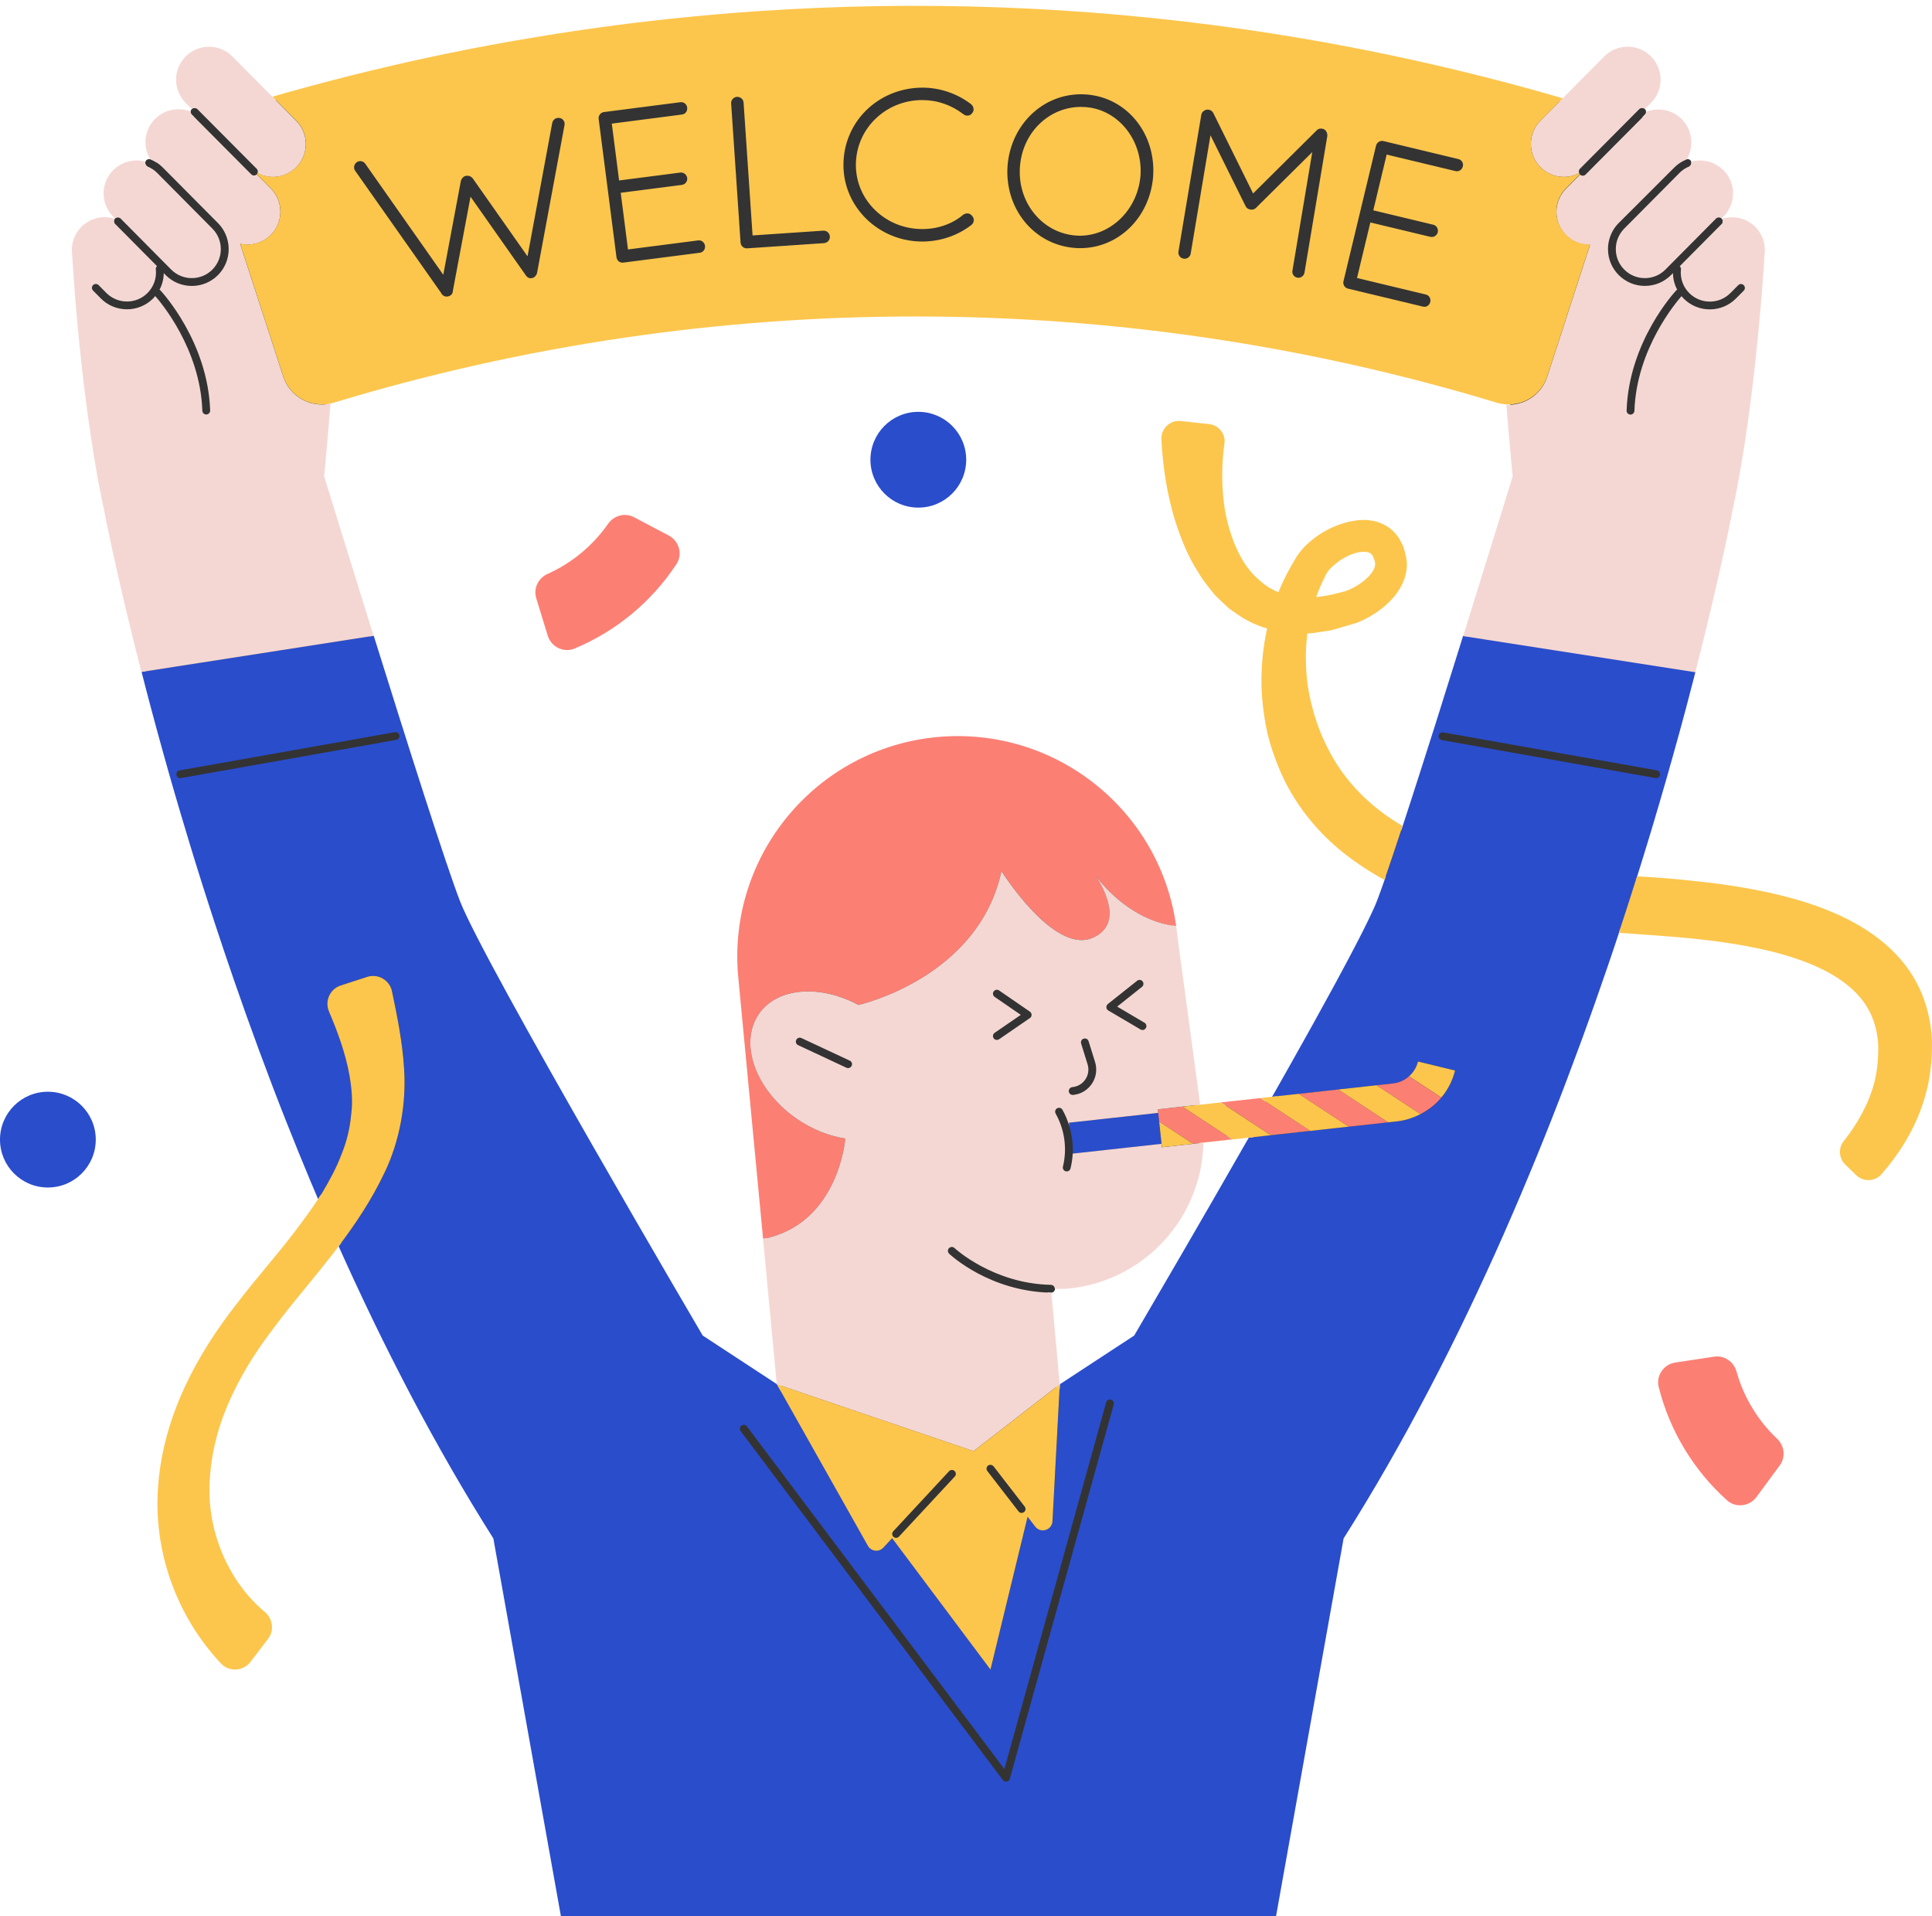 <?xml version="1.0" encoding="UTF-8"?>
<!DOCTYPE svg PUBLIC '-//W3C//DTD SVG 1.0//EN'
          'http://www.w3.org/TR/2001/REC-SVG-20010904/DTD/svg10.dtd'>
<svg height="489.8" preserveAspectRatio="xMidYMid meet" version="1.0" viewBox="0.0 -1.5 493.9 489.8" width="493.9" xmlns="http://www.w3.org/2000/svg" xmlns:xlink="http://www.w3.org/1999/xlink" zoomAndPan="magnify"
><g id="change1_1"
  ><path d="M453.58,366.95c1.59,1.51,1.83,3.83,0.58,5.53l-5.96,8.08c-0.79,1.07-2.05,1.7-3.37,1.7 c-0.98,0-1.92-0.36-2.64-1c-8.47-7.59-14.41-17.43-17.19-28.46c-0.28-1.11-0.08-2.25,0.56-3.22c0.65-0.98,1.7-1.65,2.86-1.82 l9.91-1.5c0.21-0.03,0.41-0.05,0.62-0.05c1.84,0,3.49,1.29,4.01,3.14C444.85,356.07,448.52,362.16,453.58,366.95z M12.24,278.56 C6.04,278.56,1,283.6,1,289.8s5.04,11.24,11.24,11.24c6.2,0,11.24-5.04,11.24-11.24S18.44,278.56,12.24,278.56z M492.89,264.62 c0,2.52-0.03,4.82-0.36,6.98c-0.19,2.06-0.64,4.36-1.36,6.89c-1.97,6.88-5.65,13.44-10.93,19.49c-0.65,0.74-1.59,1.17-2.59,1.17 c-0.92,0-1.78-0.35-2.44-0.99l-2.81-2.74c-1.27-1.24-1.39-3.23-0.28-4.63c3.9-4.91,6.67-10.22,8.01-15.36 c1-3.79,1.1-7.65,1.01-10.21c-0.24-3.41-1.11-6.48-2.59-9.14c-2.68-4.97-8.05-9.19-15.53-12.19c-5.8-2.38-12.82-4.12-22.09-5.5 c-7.52-1.09-15.04-1.62-23-2.18l-0.71-0.05l-4.08-0.27l-0.24,0.73c-20.04,60.56-43.68,112.57-70.29,154.57l-0.11,0.17l-17.17,95.98 H144.2l-17.17-95.98l-0.1-0.17c-13.9-21.94-27.17-47.01-39.47-74.51l-0.69-1.54l-1.02,1.35c-2.67,3.53-5.46,6.94-8.16,10.24 c-3.08,3.77-6,7.34-8.75,11.07c-5.05,6.61-8.86,13.03-11.62,19.62c-2.93,6.87-4.55,14.27-4.67,21.41 c-0.19,12.39,5.35,24.81,14.45,32.42c1.7,1.42,2.03,3.85,0.74,5.53l-4.51,5.9c-0.76,0.99-1.92,1.56-3.17,1.56 c-1.09,0-2.09-0.43-2.83-1.21c-11.2-11.88-17.12-28.59-15.81-44.7c1.14-15.19,7.88-30.72,20.03-46.16c2.43-3.18,4.97-6.25,7.42-9.21 c2.69-3.25,5.23-6.32,7.65-9.54c1.74-2.32,3.77-5.07,5.59-7.85l0.29-0.45l-0.21-0.49C60.24,253.1,45.57,202.98,37.12,170.01 c-6.49-25.32-9.51-41.33-9.64-42l-0.18-0.96l-0.04,0.01c-5.51-26.38-7.6-59.65-7.82-63.4c-0.36-2.43,0.42-4.81,2.09-6.47 c1.4-1.39,3.25-2.15,5.22-2.15c0.77,0,1.54,0.12,2.28,0.35l0.16,0.05c-0.14-0.33-0.09-0.71,0.14-1c0.03-0.03,0.04-0.07,0.07-0.1 c0,0,0,0,0,0c0.39-0.39,1.02-0.39,1.41,0l-1.17-1.18c-1.4-1.41-2.16-3.27-2.15-5.26s0.79-3.84,2.19-5.24 c1.4-1.39,3.25-2.15,5.22-2.15c0.68,0,1.36,0.09,2.02,0.28l0.7,0.2c-0.4-0.24-0.58-0.71-0.43-1.16c0.01-0.02,0-0.04,0.01-0.06 c0.05-0.12,0.12-0.23,0.21-0.31c0.06-0.06,0.14-0.11,0.21-0.15c0.03-0.02,0.05-0.04,0.08-0.05c0.21-0.1,0.46-0.12,0.7-0.05 c0.04,0.01,0.07,0.01,0.11,0.02c0.56,0.23,1.09,0.52,1.59,0.85l-0.85-1.39c-1.79-2.94-1.34-6.69,1.11-9.12 c1.4-1.39,3.25-2.15,5.22-2.15c0.96,0,1.89,0.18,2.78,0.54l1.29,0.52l0-0.04l-0.64-0.64c-0.21-0.21-0.3-0.49-0.28-0.76 c0.01-0.12,0.03-0.23,0.08-0.34c0.05-0.11,0.11-0.22,0.21-0.31c0,0,0,0,0,0c0.39-0.39,1.02-0.39,1.41,0l0,0l0,0l-0.71-0.71 l-1.57-1.58c-1.4-1.41-2.16-3.27-2.15-5.26s0.79-3.84,2.19-5.24c1.4-1.39,3.26-2.15,5.23-2.15c1.99,0,3.86,0.78,5.27,2.19 l10.66,10.74l0.57-0.16C123.24,8.81,178.42,1,233.92,1c55.95,0,111.56,7.93,165.29,23.58l0.57,0.17l11.04-11.13 c1.4-1.41,3.27-2.19,5.27-2.19c1.97,0,3.83,0.77,5.23,2.15c1.41,1.4,2.19,3.26,2.19,5.24c0.01,1.98-0.76,3.85-2.15,5.26l-2.27,2.29 l0,0c0.39-0.39,1.02-0.39,1.41,0c0,0,0,0,0,0c0.09,0.09,0.16,0.2,0.21,0.31c0.05,0.11,0.07,0.23,0.08,0.34c0,0,0,0,0,0 c0.02,0.27-0.07,0.55-0.28,0.76l-0.63,0.64l0,0.05l1.28-0.52c0.88-0.36,1.82-0.54,2.78-0.54c1.97,0,3.83,0.76,5.22,2.15 c2.44,2.43,2.9,6.17,1.11,9.12l-0.84,1.39c0.5-0.33,1.03-0.61,1.59-0.85c0.04-0.01,0.07-0.01,0.11-0.02 c0.24-0.07,0.48-0.04,0.7,0.05c0.03,0.01,0.05,0.03,0.08,0.05c0.08,0.04,0.15,0.09,0.21,0.15c0.09,0.09,0.16,0.19,0.21,0.31 c0.01,0.02,0.01,0.04,0.01,0.06c0.15,0.45-0.04,0.92-0.43,1.16l0.7-0.2c0.66-0.18,1.34-0.28,2.02-0.28c1.97,0,3.82,0.76,5.22,2.15 c1.41,1.4,2.19,3.26,2.19,5.24s-0.76,3.85-2.15,5.26l-1.18,1.18l0,0l0,0c0.39-0.39,1.02-0.39,1.41-0.01c0,0,0,0,0,0 c0,0,0,0.01,0.01,0.01c0.03,0.03,0.04,0.06,0.06,0.09c0.23,0.29,0.28,0.68,0.14,1l0.16-0.05c0.74-0.24,1.5-0.36,2.28-0.36 c1.97,0,3.82,0.76,5.22,2.15c1.67,1.66,2.45,4.04,2.1,6.38c-0.23,3.88-2.36,37.86-8.03,64.42l1.1-0.78l-0.53,1.91l-0.58-1.1 c-0.03,0.16-3.11,16.51-9.64,42c-4.46,17.41-9.46,34.96-14.86,52.18l-0.38,1.23l1.28,0.07c8.68,0.49,16.64,1.29,24.34,2.44 c7.46,1.19,16.27,2.91,24.97,6.54c4.67,1.96,8.58,4.19,11.96,6.81c4.11,3.18,7.39,7.03,9.49,11.13 C491.42,254.63,492.69,259.55,492.89,264.62z M321.07,288.1l-14.38,1.58l-0.02,0.88c-0.37,18.49-13.95,33.69-32.29,36.16 c-1.41,0.21-2.79,0.23-3.83,0.23l-1.75-0.02c0.52,0.05,0.92,0.48,0.91,1c0,0,0,0,0,0.01c0,0,0,0,0,0.01c0,0.13-0.03,0.24-0.08,0.35 c-0.04,0.1-0.1,0.18-0.17,0.26c-0.01,0.01-0.01,0.02-0.02,0.04c-0.16,0.17-0.38,0.28-0.63,0.3c0,0,0,0,0,0 c-0.03,0-0.07,0.02-0.1,0.02c-0.01,0-0.01,0-0.02,0c-0.3-0.01-0.59-0.04-0.89-0.05l0.01,0.12l2.28,25.1l20.58-13.48l0.12-0.2 c0.14-0.24,14.52-24.72,29.31-50.6L321.07,288.1z M359.52,209.96c3.85-11.74,9.19-28.56,15.46-48.65 c6.82-21.88,12.61-40.68,12.66-40.87l-0.81,0.7l0.04-1.99l0.8,0.88c-0.01-0.07-0.75-7.41-1.6-18.23l-0.07-0.87l-0.88-0.05 c-0.79-0.04-1.54-0.17-2.24-0.38c-48.33-14.65-98.44-22.07-148.95-22.07S133.32,85.85,84.99,100.5c-0.25,0.07-0.49,0.13-0.74,0.18 l-0.73,0.16l-0.06,0.74c-0.86,10.94-1.61,18.39-1.62,18.46l-0.02,0.2l0.06,0.19c0.06,0.19,5.84,18.99,12.66,40.87 c8.1,25.95,18.52,58.82,22.12,68c6.35,16.16,59.81,107.22,62.08,111.09l0.12,0.2l20.93,13.71l-3.71-39.23l-6.36-67.01 c-2.79-30.39,19.66-57.4,50.06-60.19c1.7-0.15,3.42-0.23,5.11-0.23c27.49,0,51.05,20.51,54.8,47.71c0.12,0.83,0.21,1.68,0.31,2.52 l5.96,44.1l19.84-2.18l0.25-0.45c15.45-27.25,24.47-44.08,26.81-50.03c0.51-1.31,1.19-3.17,2.02-5.55l0.28-0.8l-0.75-0.41 c-3.68-1.99-7.05-4.21-10.03-6.58c-7.24-5.65-13.07-13.19-16.41-21.26c-1.93-4.61-3.14-8.81-3.71-12.84 c-0.74-4.48-0.96-8.93-0.66-13.23c0.16-3.06,0.59-6.17,1.29-9.24l0.21-0.91l-0.9-0.27c-2.92-0.87-5.48-2.12-7.6-3.7l-1.58-1.07 c-0.22-0.19-0.51-0.46-0.8-0.73c0,0-0.93-0.87-1.18-1.11c-0.56-0.52-1.13-1.06-1.65-1.6c-0.09-0.1-0.18-0.2-0.27-0.31 c-0.27-0.34-0.55-0.69-0.82-1.03c-1.13-1.4-2.29-2.85-3.12-4.36c-2.66-4.02-4.25-8.31-5.65-12.36c-2.06-6.54-3.26-13.48-3.65-21.19 c-0.05-0.97,0.29-1.89,0.96-2.59c0.66-0.7,1.56-1.08,2.51-1.08c0.13,0,0.26,0.01,0.39,0.02l7.26,0.79c0.94,0.1,1.77,0.57,2.34,1.31 c0.58,0.75,0.82,1.68,0.69,2.62c-0.81,5.62-0.75,11.63,0.15,17.4c1.69,8.71,4.86,14.95,9.42,18.6c1.35,1.23,3,2.25,4.86,2.99 l0.92,0.37l0.37-0.92c0.96-2.36,2.04-4.59,3.21-6.61l0.99-1.69c0.22-0.37,0.42-0.72,0.78-1.19c0.73-1.04,1.52-1.91,2.59-2.85 c1.81-1.59,3.76-2.83,5.95-3.8c1.77-0.75,4.21-1.62,7.17-1.69c0.17-0.01,0.29-0.01,0.42-0.01c0.48,0,1.01,0.05,1.59,0.16 c0.67,0.07,1.33,0.26,2.11,0.58c1.38,0.51,2.73,1.51,3.64,2.68c0.48,0.51,0.73,1,1.01,1.56l0.17,0.32c0.32,0.57,0.54,1.14,0.7,1.83 c0.49,1.64,0.66,3.04,0.51,4.23c-0.28,2.54-1.44,4.95-3.47,7.17c-1.51,1.67-3.29,3.06-5.58,4.39c-0.88,0.48-1.96,1.05-3.23,1.51 l-3.18,0.93l-2.93,0.85c-0.15,0.04-0.31,0.08-0.47,0.1l-3.12,0.45c-0.77,0.16-1.55,0.24-2.45,0.28l-0.84,0.03l-0.11,0.84 c-0.37,2.81-0.49,5.66-0.34,8.47c0.11,3.6,0.68,7.3,1.68,10.96c0.95,3.63,2.24,7.06,3.85,10.2c3.08,6.27,7.64,11.81,13.54,16.45 c1.86,1.45,3.86,2.8,6.11,4.12l1.07,0.63L359.52,209.96z M336.55,152.1c1.62-0.14,3.26-0.41,4.88-0.81l2.63-0.66 c0.71-0.22,1.44-0.54,2.36-1c1.16-0.62,2.8-1.63,4.09-2.98c1.07-1.07,1.82-2.34,1.99-3.41c0.26-1.06-0.53-3.05-1.05-3.6 c-0.61-0.74-1.47-1.07-2.91-1.08h-0.01c-1.34,0-3.02,0.47-4.62,1.27c-1.48,0.73-2.95,1.77-4.14,2.92c-0.36,0.34-1.03,1.03-1.44,1.73 c-0.16,0.23-0.32,0.56-0.56,1.05l-0.65,1.36c-0.55,1.15-1.07,2.42-1.6,3.87l-0.54,1.48L336.55,152.1z M170.51,136.29l-8.88-4.69 c-0.59-0.31-1.23-0.47-1.89-0.47c-1.37,0-2.68,0.7-3.5,1.87c-4,5.72-9.47,10.25-15.83,13.11c-2,0.9-3,3.01-2.38,5.03l2.95,9.58 c0.53,1.74,2.16,2.95,3.96,2.95c0.53,0,1.04-0.1,1.54-0.31c10.5-4.38,19.35-11.72,25.6-21.22c0.62-0.94,0.8-2.07,0.52-3.17 C172.32,137.81,171.55,136.84,170.51,136.29z M234.77,104.77c-6.2,0-11.24,5.04-11.24,11.24c0,6.2,5.04,11.24,11.24,11.24 s11.24-5.04,11.24-11.24C246.01,109.82,240.96,104.77,234.77,104.77z" fill="#333"
  /></g
  ><g id="change2_1"
  ><path d="M374.03,161.02c-0.3,0.95-0.59,1.9-0.89,2.86c-0.08,0.26-0.16,0.52-0.25,0.79 c-0.23,0.73-0.46,1.47-0.69,2.21c-0.09,0.3-0.19,0.6-0.28,0.9c-0.21,0.67-0.42,1.33-0.63,2c-0.11,0.34-0.21,0.67-0.32,1.01 c-0.63,1.99-1.25,3.99-1.88,5.99c-0.01,0.05-0.03,0.09-0.04,0.14c-0.3,0.97-0.61,1.93-0.91,2.9c-0.05,0.16-0.1,0.32-0.15,0.48 c-0.27,0.86-0.54,1.72-0.81,2.58c-0.05,0.17-0.11,0.34-0.16,0.51c-0.31,0.97-0.61,1.93-0.92,2.89c-0.01,0.02-0.01,0.04-0.02,0.06 c-0.99,3.14-1.98,6.22-2.94,9.22c0,0,0,0,0,0c-1.6,5.01-3.14,9.77-4.56,14.09c-1.77,5.41-3.35,10.14-4.63,13.78c0,0,0,0,0,0 c-0.19,0.53-0.36,1.04-0.54,1.52c-0.03,0.09-0.06,0.18-0.09,0.26c-0.14,0.39-0.27,0.76-0.4,1.12c-0.04,0.12-0.08,0.23-0.13,0.35 c-0.12,0.32-0.23,0.63-0.34,0.92c-0.04,0.1-0.08,0.21-0.11,0.31c-0.14,0.37-0.27,0.72-0.4,1.04c-0.09,0.24-0.2,0.5-0.31,0.77 c-0.04,0.09-0.08,0.18-0.12,0.27c-0.08,0.19-0.17,0.39-0.26,0.59c-0.05,0.11-0.1,0.23-0.16,0.35c-0.09,0.2-0.18,0.4-0.28,0.62 c-0.06,0.13-0.12,0.25-0.18,0.38c-0.1,0.22-0.21,0.46-0.33,0.7c-0.06,0.13-0.12,0.25-0.18,0.39c-0.13,0.27-0.27,0.56-0.41,0.84 c-0.05,0.11-0.1,0.21-0.16,0.32c-0.2,0.4-0.4,0.81-0.61,1.24c-0.05,0.09-0.1,0.19-0.14,0.29c-0.17,0.34-0.34,0.68-0.52,1.04 c-0.08,0.17-0.17,0.34-0.26,0.51c-0.15,0.29-0.3,0.59-0.45,0.89c-0.1,0.2-0.2,0.4-0.31,0.6c-0.15,0.29-0.3,0.59-0.46,0.89 c-0.11,0.21-0.22,0.42-0.33,0.63c-0.16,0.31-0.33,0.64-0.5,0.96c-0.11,0.21-0.21,0.41-0.32,0.62c-0.21,0.39-0.42,0.79-0.63,1.19 c-0.08,0.15-0.15,0.29-0.23,0.44c-0.29,0.54-0.58,1.09-0.88,1.65c-0.12,0.23-0.25,0.47-0.38,0.71c-0.18,0.34-0.37,0.68-0.55,1.03 c-0.15,0.27-0.3,0.55-0.45,0.83c-0.18,0.33-0.35,0.65-0.53,0.99c-0.16,0.29-0.32,0.58-0.47,0.88c-0.17,0.32-0.35,0.64-0.53,0.97 c-0.16,0.3-0.33,0.6-0.5,0.91c-0.19,0.34-0.38,0.69-0.57,1.04c-0.16,0.3-0.32,0.59-0.49,0.89c-0.21,0.39-0.43,0.78-0.64,1.17 c-0.28,0.52-0.57,1.03-0.86,1.56c-0.21,0.38-0.41,0.75-0.62,1.13c-0.19,0.34-0.37,0.68-0.56,1.02c-0.18,0.33-0.37,0.67-0.55,1 c-0.21,0.37-0.41,0.75-0.62,1.12c-0.17,0.3-0.34,0.61-0.51,0.91c-0.22,0.4-0.45,0.8-0.67,1.21c-0.15,0.27-0.3,0.54-0.45,0.81 c-0.25,0.44-0.49,0.88-0.74,1.32c-0.11,0.21-0.23,0.41-0.35,0.62c-0.92,1.65-1.86,3.32-2.8,5c-0.1,0.18-0.2,0.36-0.31,0.55 c-0.28,0.49-0.55,0.98-0.83,1.47c-0.14,0.25-0.28,0.5-0.42,0.74c-0.27,0.47-0.54,0.95-0.8,1.42c-0.13,0.23-0.26,0.46-0.39,0.69 c-0.29,0.51-0.58,1.03-0.87,1.54c-0.1,0.17-0.19,0.34-0.29,0.51c-0.32,0.56-0.64,1.13-0.96,1.69l26.78-2.95l4.15-0.46 c1.56-0.17,2.97-0.83,4.1-1.83c1.1-0.98,1.92-2.28,2.28-3.77l9.47,2.3c-0.63,2.59-1.85,4.93-3.49,6.89 c-1.47,1.76-3.3,3.18-5.34,4.24c-1.83,0.95-3.83,1.61-5.95,1.85l-2.29,0.25l-10.11,1.11l-25.56,2.81 c-12.52,21.91-24.61,42.58-28.21,48.73c-0.04,0.06-0.08,0.13-0.11,0.19c-0.2,0.35-0.37,0.63-0.51,0.87c-0.06,0.1-0.11,0.2-0.16,0.28 c-0.19,0.33-0.3,0.51-0.3,0.51l-18.99,12.44l-1.87,35.01c-0.12,2.28-3.01,3.18-4.41,1.38l-1.95-2.52l-9.49,39.06l-25.14-33.58 l-2.25,2.42c-1.14,1.22-3.13,0.99-3.95-0.47l-23.27-41.3l-18.99-12.44c0,0-55.62-94.68-62.01-110.95 c-3.51-8.96-13.67-40.96-22.09-67.93l-59.35,9.24c0.25,0.96,0.5,1.94,0.75,2.92c0.07,0.29,0.15,0.58,0.22,0.86 c0.19,0.72,0.38,1.44,0.57,2.17c0.09,0.33,0.17,0.66,0.26,1c0.2,0.77,0.41,1.55,0.62,2.34c0.07,0.26,0.14,0.51,0.21,0.78 c0.28,1.06,0.57,2.13,0.86,3.21c0.03,0.12,0.07,0.25,0.1,0.37c0.26,0.95,0.52,1.92,0.79,2.89c0.08,0.3,0.17,0.6,0.25,0.9 c0.23,0.85,0.47,1.71,0.71,2.57c0.08,0.28,0.16,0.56,0.23,0.84c0.3,1.08,0.61,2.16,0.92,3.26c0.01,0.05,0.03,0.1,0.04,0.16 c0.34,1.21,0.69,2.43,1.04,3.66c0.04,0.14,0.08,0.28,0.12,0.42c0.31,1.06,0.62,2.13,0.93,3.21c0.07,0.24,0.14,0.48,0.21,0.72 c0.31,1.06,0.62,2.12,0.94,3.19c0.05,0.17,0.1,0.35,0.15,0.52c0.76,2.56,1.53,5.16,2.34,7.79c0.03,0.11,0.07,0.22,0.1,0.34 c0.37,1.2,0.74,2.41,1.11,3.63c0.05,0.17,0.11,0.34,0.16,0.51c1.25,4.05,2.56,8.19,3.93,12.41c0.03,0.08,0.05,0.16,0.08,0.24 c0.44,1.35,0.88,2.71,1.33,4.08c0.02,0.07,0.05,0.14,0.07,0.21c1.42,4.33,2.91,8.73,4.45,13.19c0.02,0.05,0.04,0.1,0.05,0.16 c2.06,5.97,4.23,12.05,6.5,18.21c0.01,0.03,0.03,0.07,0.04,0.1c2.28,6.18,4.67,12.44,7.17,18.75c0.01,0.01,0.01,0.03,0.02,0.04 c1.87,4.72,3.8,9.47,5.79,14.23c0.03,0.06,0.05,0.13,0.08,0.19c0.65,1.56,1.31,3.13,1.98,4.69c0,0,0,0,0,0.01 c0.35-0.53,0.7-1.07,1.04-1.6c1.92-3.22,3.69-6.48,4.94-9.82c1.37-3.31,2.17-6.73,2.48-10.11c0.46-3.37,0.17-6.74-0.44-10.21 c-0.96-5.34-2.87-10.73-5.22-16.24c-1.14-2.68,0.24-5.76,3.01-6.65l6.74-2.19c2.79-0.91,5.76,0.8,6.36,3.67 c1.33,6.3,2.7,12.88,3.12,19.86c0.6,8.99-1.2,18.65-5.03,26.54c-3.31,6.96-7.41,13.08-11.74,18.81c0,0,0,0,0,0 c1.39,3.1,2.8,6.2,4.24,9.3c0.08,0.16,0.15,0.32,0.23,0.48c1.43,3.08,2.89,6.16,4.38,9.24c0,0.01,0.01,0.02,0.01,0.03 c1.48,3.07,3,6.13,4.54,9.19c0.1,0.2,0.2,0.39,0.3,0.59c1.53,3.04,3.09,6.06,4.67,9.08c0.01,0.02,0.02,0.04,0.03,0.06 c1.58,3.01,3.2,6.01,4.84,9c0.12,0.22,0.24,0.45,0.37,0.67c1.64,2.97,3.3,5.93,4.99,8.87c0.01,0.02,0.02,0.04,0.03,0.06 c1.69,2.94,3.41,5.85,5.15,8.75c0.14,0.24,0.29,0.47,0.43,0.71c1.75,2.9,3.53,5.78,5.34,8.64l17.28,96.61c0,0,26.87,0,54.16,0 c10.83,0,17.69,0,17.69,0h110.95l17.28-96.61c1.89-2.98,3.74-5.99,5.57-9.02c0.13-0.22,0.26-0.43,0.39-0.65 c1.79-2.98,3.56-5.99,5.29-9.01c0.1-0.17,0.2-0.35,0.3-0.53c1.72-3.01,3.42-6.05,5.09-9.1c0.07-0.12,0.14-0.25,0.2-0.37 c1.68-3.08,3.33-6.17,4.96-9.28c0.12-0.23,0.24-0.47,0.37-0.7c1.62-3.11,3.22-6.24,4.79-9.37c0.05-0.09,0.09-0.19,0.14-0.28 c1.56-3.12,3.08-6.24,4.58-9.37c0.09-0.19,0.19-0.39,0.28-0.58c1.5-3.13,2.97-6.27,4.41-9.41c0.1-0.21,0.19-0.42,0.29-0.63 c1.46-3.17,2.89-6.35,4.29-9.52c0.01-0.03,0.02-0.05,0.03-0.08c1.41-3.19,2.78-6.38,4.14-9.56c0.09-0.21,0.18-0.42,0.27-0.64 c1.33-3.15,2.64-6.29,3.92-9.42c0.06-0.14,0.11-0.27,0.17-0.41c1.28-3.13,2.53-6.25,3.75-9.35c0.04-0.11,0.09-0.22,0.13-0.34 c1.23-3.12,2.43-6.23,3.6-9.32c0.07-0.2,0.15-0.39,0.22-0.59c1.18-3.12,2.34-6.22,3.47-9.3c0-0.01,0-0.01,0.01-0.02 c1.13-3.1,2.24-6.17,3.32-9.23c0.05-0.15,0.1-0.29,0.16-0.44c1.07-3.02,2.11-6.01,3.12-8.97c0.05-0.13,0.09-0.27,0.14-0.4 c1.03-3,2.03-5.98,3-8.92c1.63-4.92,3.18-9.74,4.66-14.46c0.38-1.2,0.75-2.38,1.11-3.56c0.03-0.11,0.07-0.22,0.1-0.33 c0.33-1.07,0.66-2.13,0.98-3.19c0.05-0.17,0.1-0.34,0.16-0.51c0.31-1,0.61-2,0.91-2.99c0.06-0.19,0.11-0.37,0.17-0.56 c0.3-0.99,0.59-1.97,0.88-2.94c0.05-0.17,0.1-0.34,0.15-0.51c0.3-1.02,0.6-2.04,0.9-3.05c0.03-0.11,0.06-0.22,0.1-0.32 c1.33-4.53,2.59-8.92,3.77-13.15c0.05-0.17,0.1-0.34,0.14-0.52c0.23-0.84,0.47-1.68,0.7-2.51c0.08-0.29,0.16-0.57,0.24-0.86 c0.2-0.72,0.39-1.43,0.59-2.14c0.09-0.32,0.17-0.64,0.26-0.95c0.18-0.67,0.36-1.34,0.54-2c0.09-0.34,0.18-0.67,0.27-1 c0.17-0.62,0.33-1.24,0.5-1.86c0.09-0.35,0.19-0.71,0.28-1.06c0.16-0.62,0.32-1.23,0.48-1.84c0.08-0.32,0.17-0.64,0.25-0.96 c0.17-0.66,0.34-1.31,0.51-1.96c0.07-0.26,0.14-0.53,0.21-0.79c0.23-0.9,0.46-1.79,0.69-2.67L374.03,161.02z M101.31,187.62 l-55.04,9.77c-0.06,0.01-0.12,0.02-0.18,0.02c-0.48,0-0.9-0.34-0.98-0.83c-0.1-0.54,0.27-1.06,0.81-1.16l55.04-9.77 c0.54-0.1,1.06,0.27,1.16,0.81C102.21,187.01,101.85,187.53,101.31,187.62z M284.71,357.5l-26.56,95.69 c-0.1,0.37-0.4,0.64-0.78,0.71c-0.06,0.01-0.12,0.02-0.19,0.02c-0.31,0-0.61-0.15-0.8-0.4l-67.05-89.23 c-0.33-0.44-0.24-1.07,0.2-1.4c0.44-0.33,1.07-0.24,1.4,0.2l65.83,87.6l26.02-93.73c0.15-0.53,0.7-0.84,1.23-0.7 C284.54,356.42,284.86,356.97,284.71,357.5z M423.41,197.4c-0.06,0-0.12,0-0.18-0.02l-54.63-9.7c-0.54-0.1-0.91-0.62-0.81-1.16 c0.1-0.54,0.61-0.91,1.16-0.81l54.63,9.7c0.54,0.1,0.91,0.62,0.81,1.16C424.31,197.06,423.89,197.4,423.41,197.4z M273.35,286.29 l-0.09-0.8l22.82-2.51l0.25,2.23l0.62,5.67l-22.72,2.5C274.35,290.98,274.04,288.58,273.35,286.29z M222.52,116.01 c0-6.76,5.48-12.24,12.24-12.24c6.76,0,12.24,5.48,12.24,12.24c0,6.76-5.48,12.24-12.24,12.24 C228,128.25,222.52,122.77,222.52,116.01z M24.48,289.8c0,6.76-5.48,12.24-12.24,12.24C5.48,302.04,0,296.56,0,289.8 c0-6.76,5.48-12.24,12.24-12.24C19,277.56,24.48,283.04,24.48,289.8z" fill="#2A4DCC"
  /></g
  ><g id="change3_1"
  ><path d="M280.08,222.33c2.15,3.29,7.25,12.5-0.82,15.92c-9.91,4.18-23.23-17.09-23.23-17.09 c-5.91,27.39-36.51,34.21-36.56,34.22c-9.85-5.3-20.76-4.51-25.46,2.31c-5.19,7.53-0.84,19.53,9.71,26.8 c3.99,2.75,8.29,4.41,12.38,5.03l-0.03,0.27c0,0-1.77,21.65-20.99,25.39l-6.36-67.01c-2.85-30.99,19.97-58.43,50.96-61.28 c30.13-2.75,56.91,18.71,61,48.34C289.76,233.95,282.45,225.46,280.08,222.33z M312.09,280.29l12.74,8.36l10.11-1.11l-12.74-8.36 L312.09,280.29z M295.98,282.06l0.1,0.91l0.25,2.23l8.59,5.64l10.11-1.11l-12.74-8.36L295.98,282.06z M332.01,278.11l12.77,8.38 l10.11-1.11L342.13,277L332.01,278.11z M356.11,275.44l-4.15,0.46l-0.04,0.02l11.21,7.36c2.04-1.06,3.88-2.48,5.34-4.24l-8.27-5.42 C359.09,274.61,357.67,275.27,356.11,275.44z M454.27,366.23c-4.93-4.67-8.51-10.6-10.34-17.14c-0.71-2.54-3.13-4.21-5.74-3.81 c-3.3,0.5-6.61,1-9.91,1.5c-2.97,0.45-4.98,3.36-4.24,6.28c2.81,11.18,8.91,21.27,17.49,28.96c2.22,1.99,5.71,1.55,7.48-0.85 c1.99-2.69,3.97-5.39,5.96-8.08C456.54,370.96,456.19,368.04,454.27,366.23z M170.98,135.4c-2.96-1.56-5.92-3.13-8.88-4.69 c-2.33-1.23-5.16-0.46-6.67,1.71c-3.89,5.57-9.22,9.98-15.42,12.77c-2.41,1.08-3.7,3.72-2.92,6.24c0.98,3.19,1.97,6.39,2.95,9.58 c0.89,2.87,4.06,4.42,6.84,3.27c10.64-4.44,19.72-11.96,26.05-21.59C174.57,140.18,173.62,136.8,170.98,135.4z" fill="#FC7F74"
  /></g
  ><g id="change4_1"
  ><path d="M296.95,290.87l-22.72,2.5c-0.07,1.28-0.25,2.55-0.56,3.8c-0.11,0.46-0.52,0.76-0.97,0.76 c-0.08,0-0.16-0.01-0.24-0.03c-0.54-0.13-0.86-0.67-0.73-1.21c1.12-4.54,0.44-9.47-1.86-13.54c-0.27-0.48-0.1-1.09,0.38-1.36 c0.48-0.27,1.09-0.1,1.36,0.38c0.74,1.3,1.3,2.69,1.74,4.11l-0.09-0.8l22.82-2.51l-0.1-0.91l6.31-0.7l4.52-0.5L301,237.84 c-0.1-0.89-0.19-1.77-0.32-2.63c-10.92-1.27-18.23-9.75-20.61-12.88c2.15,3.29,7.25,12.5-0.82,15.92 c-9.91,4.18-23.23-17.09-23.23-17.09c-5.91,27.39-36.51,34.21-36.56,34.22c-9.85-5.3-20.76-4.51-25.46,2.31 c-5.19,7.53-0.84,19.53,9.71,26.8c3.99,2.75,8.29,4.41,12.38,5.03l-0.03,0.27c0,0-1.77,21.65-20.99,25.39l3.51,37.16l50.3,17.09 l22.03-17.09l-2.13-23.44c-0.03,0-0.07,0.02-0.1,0.02c-0.01,0-0.01,0-0.02,0c-15.65-0.31-25.6-9.57-26.02-9.96 c-0.4-0.38-0.42-1.01-0.04-1.41c0.38-0.4,1.01-0.42,1.41-0.04c0.1,0.09,9.84,9.12,24.68,9.41c0.55,0.01,0.99,0.47,0.98,1.02 c0,0,0,0,0,0.01c0.27,0,0.55,0,0.82,0c0.22,0,0.43,0,0.65,0c0.21,0,0.43-0.01,0.64-0.01c0.28-0.01,0.56-0.02,0.84-0.04 c0.17-0.01,0.33-0.02,0.5-0.03c0.45-0.04,0.9-0.08,1.36-0.15c0.63-0.08,1.25-0.18,1.86-0.3c0.2-0.04,0.4-0.08,0.6-0.12 c0.41-0.08,0.82-0.17,1.22-0.26c0.24-0.06,0.47-0.12,0.71-0.18c0.36-0.09,0.72-0.19,1.08-0.29c0.25-0.07,0.49-0.15,0.74-0.22 c0.34-0.1,0.68-0.21,1.02-0.33c0.25-0.08,0.49-0.17,0.74-0.26c0.33-0.12,0.66-0.24,0.98-0.37c0.24-0.1,0.48-0.19,0.72-0.29 c0.32-0.13,0.64-0.27,0.95-0.42c0.23-0.11,0.47-0.21,0.7-0.32c0.32-0.15,0.63-0.31,0.94-0.47c0.22-0.11,0.44-0.22,0.66-0.34 c0.32-0.17,0.64-0.35,0.96-0.54c0.2-0.11,0.4-0.22,0.6-0.34c0.36-0.22,0.72-0.44,1.07-0.67c0.14-0.09,0.29-0.18,0.44-0.27 c0.49-0.32,0.97-0.66,1.44-1c0.14-0.11,0.28-0.22,0.43-0.32c0.33-0.25,0.65-0.49,0.97-0.75c0.19-0.15,0.37-0.31,0.55-0.46 c0.27-0.22,0.53-0.44,0.79-0.67c0.19-0.17,0.38-0.35,0.58-0.52c0.24-0.22,0.48-0.44,0.71-0.67c0.19-0.19,0.38-0.38,0.57-0.57 c0.22-0.22,0.44-0.45,0.66-0.68c0.19-0.2,0.37-0.4,0.56-0.6c0.21-0.23,0.41-0.46,0.62-0.7c0.18-0.21,0.36-0.42,0.53-0.63 c0.2-0.24,0.39-0.48,0.58-0.73c0.17-0.22,0.34-0.43,0.51-0.66c0.19-0.25,0.37-0.5,0.55-0.76c0.16-0.22,0.32-0.44,0.48-0.67 c0.18-0.26,0.35-0.53,0.53-0.8c0.14-0.22,0.29-0.44,0.43-0.67c0.19-0.31,0.38-0.64,0.56-0.96c0.21-0.36,0.4-0.71,0.6-1.08 c0.17-0.32,0.35-0.65,0.51-0.98c0.12-0.25,0.24-0.51,0.36-0.76c0.13-0.28,0.26-0.55,0.39-0.83c0.12-0.27,0.23-0.54,0.34-0.81 c0.11-0.27,0.23-0.54,0.33-0.82c0.11-0.28,0.21-0.56,0.31-0.84c0.1-0.27,0.2-0.54,0.29-0.82c0.1-0.29,0.19-0.57,0.28-0.86 c0.09-0.27,0.17-0.55,0.25-0.83c0.08-0.29,0.16-0.59,0.24-0.88c0.07-0.28,0.14-0.56,0.21-0.84c0.07-0.3,0.14-0.6,0.2-0.9 c0.06-0.28,0.11-0.56,0.17-0.85c0.06-0.3,0.11-0.61,0.16-0.91c0.05-0.29,0.08-0.57,0.12-0.86c0.04-0.31,0.09-0.61,0.12-0.92 c0.03-0.29,0.06-0.59,0.08-0.89c0.03-0.3,0.06-0.61,0.08-0.91c0.04-0.58,0.06-1.16,0.07-1.74l-10.62,1.17L296.95,290.87z M283.22,255.14l7.48-5.95c0.43-0.35,1.06-0.27,1.4,0.16c0.34,0.43,0.27,1.06-0.16,1.4l-6.34,5.05l6.98,4.12 c0.48,0.28,0.63,0.89,0.35,1.37c-0.19,0.32-0.52,0.49-0.86,0.49c-0.17,0-0.35-0.04-0.51-0.14l-8.24-4.85 c-0.28-0.17-0.47-0.46-0.49-0.79C282.82,255.66,282.96,255.35,283.22,255.14z M274.14,276.38c1.36-0.13,2.58-0.85,3.34-1.99 c0.76-1.14,0.96-2.54,0.55-3.85l-1.65-5.3c-0.16-0.53,0.13-1.09,0.66-1.25c0.53-0.16,1.09,0.13,1.25,0.66l1.65,5.3 c0.59,1.89,0.3,3.91-0.8,5.56c-1.1,1.64-2.85,2.69-4.82,2.87c-0.03,0-0.06,0-0.09,0c-0.51,0-0.95-0.39-1-0.91 C273.18,276.92,273.59,276.43,274.14,276.38z M204.03,265.65c-0.5-0.23-0.72-0.83-0.48-1.33c0.23-0.5,0.83-0.72,1.33-0.48 l12.36,5.77c0.5,0.23,0.72,0.83,0.48,1.33c-0.17,0.36-0.53,0.58-0.91,0.58c-0.14,0-0.29-0.03-0.42-0.09L204.03,265.65z M263.3,258.72l-7.88,5.42c-0.17,0.12-0.37,0.18-0.57,0.18c-0.32,0-0.63-0.15-0.83-0.43c-0.31-0.46-0.2-1.08,0.26-1.39l6.68-4.59 l-6.68-4.59c-0.46-0.31-0.57-0.94-0.26-1.39c0.31-0.46,0.94-0.57,1.39-0.26l7.88,5.42c0.27,0.19,0.43,0.5,0.43,0.82 S263.57,258.54,263.3,258.72z M82.84,120.15c0,0,5.76,18.74,12.66,40.87l-59.35,9.24c-0.21-0.81-0.41-1.6-0.61-2.39 c0-0.02-0.01-0.03-0.01-0.05c-0.27-1.07-0.53-2.11-0.79-3.14c-0.23-0.91-0.45-1.81-0.67-2.69c-0.08-0.31-0.15-0.62-0.23-0.93 c-0.06-0.23-0.11-0.44-0.16-0.67c-0.12-0.5-0.25-1-0.37-1.49c-0.03-0.13-0.06-0.26-0.1-0.4c-0.14-0.57-0.28-1.14-0.41-1.7 c-0.01-0.06-0.03-0.12-0.04-0.17c-0.15-0.63-0.3-1.25-0.45-1.86c-0.01-0.04-0.02-0.07-0.03-0.11c-0.15-0.62-0.29-1.23-0.43-1.83 c-0.03-0.15-0.07-0.29-0.1-0.44c-0.12-0.5-0.23-0.99-0.35-1.47c-0.02-0.1-0.04-0.19-0.07-0.29c-0.12-0.51-0.24-1.02-0.35-1.52 c-0.05-0.2-0.09-0.4-0.14-0.59c-0.09-0.4-0.18-0.79-0.27-1.18c-0.03-0.13-0.06-0.24-0.08-0.37c-0.1-0.46-0.21-0.91-0.31-1.35 c0-0.01-0.01-0.03-0.01-0.04c-0.12-0.53-0.24-1.06-0.35-1.57c-0.01-0.06-0.02-0.11-0.04-0.16c-0.22-1-0.44-1.95-0.64-2.86 c-0.02-0.07-0.03-0.14-0.05-0.22c-0.09-0.4-0.17-0.8-0.26-1.18c-0.02-0.08-0.03-0.16-0.05-0.24c-0.08-0.38-0.16-0.75-0.24-1.11 c-0.01-0.03-0.01-0.05-0.02-0.08c-0.18-0.83-0.35-1.62-0.5-2.35c0-0.02-0.01-0.04-0.01-0.06c-0.08-0.36-0.15-0.71-0.22-1.04 c0-0.01,0-0.02-0.01-0.03c-0.22-1.04-0.41-1.96-0.57-2.76c-0.01-0.03-0.01-0.05-0.02-0.08c-0.05-0.24-0.1-0.48-0.14-0.7 c-0.09-0.47-0.18-0.88-0.25-1.24c-0.01-0.06-0.02-0.11-0.03-0.16c-0.02-0.12-0.05-0.25-0.07-0.36c-0.01-0.04-0.02-0.08-0.02-0.12 c-0.02-0.1-0.04-0.2-0.05-0.28c-0.01-0.06-0.02-0.11-0.03-0.16c-0.01-0.06-0.02-0.12-0.03-0.16c-0.01-0.03-0.01-0.06-0.02-0.09 c-0.01-0.07-0.03-0.14-0.04-0.19c-0.02-0.09-0.03-0.15-0.03-0.16l-0.02,0c-0.18-0.86-0.36-1.73-0.54-2.6 c-0.06-0.29-0.12-0.59-0.17-0.89c-0.12-0.58-0.23-1.16-0.34-1.75c-0.07-0.35-0.13-0.71-0.2-1.06c-0.1-0.53-0.2-1.07-0.3-1.6 c-0.07-0.38-0.14-0.77-0.2-1.15c-0.09-0.51-0.18-1.02-0.27-1.54c-0.07-0.39-0.13-0.79-0.2-1.19c-0.09-0.51-0.17-1.02-0.25-1.53 c-0.06-0.39-0.13-0.79-0.19-1.19c-0.08-0.51-0.16-1.02-0.24-1.54c-0.06-0.4-0.12-0.8-0.18-1.19c-0.08-0.51-0.15-1.01-0.23-1.52 c-0.06-0.4-0.12-0.81-0.18-1.21c-0.07-0.5-0.15-1.01-0.22-1.51c-0.06-0.39-0.11-0.79-0.17-1.18c-0.07-0.51-0.14-1.02-0.21-1.53 c-0.05-0.39-0.1-0.77-0.16-1.16c-0.07-0.51-0.14-1.03-0.2-1.54c-0.05-0.37-0.1-0.75-0.14-1.12c-0.07-0.52-0.13-1.04-0.2-1.56 c-0.04-0.36-0.09-0.71-0.13-1.07c-0.07-0.55-0.13-1.09-0.2-1.63c-0.04-0.31-0.08-0.63-0.11-0.95c-0.07-0.59-0.14-1.17-0.2-1.75 c-0.03-0.26-0.06-0.53-0.09-0.79c-0.08-0.7-0.15-1.4-0.23-2.08c-0.01-0.13-0.03-0.27-0.04-0.4c-0.09-0.83-0.18-1.65-0.26-2.46 c-0.01-0.06-0.01-0.13-0.02-0.19c-0.08-0.73-0.15-1.45-0.22-2.16c-0.02-0.22-0.04-0.43-0.06-0.64c-0.05-0.55-0.11-1.1-0.16-1.64 c-0.02-0.25-0.05-0.5-0.07-0.75c-0.05-0.48-0.09-0.96-0.13-1.43c-0.03-0.27-0.05-0.53-0.07-0.8c-0.04-0.43-0.08-0.87-0.12-1.29 c-0.02-0.28-0.05-0.55-0.07-0.82c-0.03-0.39-0.07-0.78-0.1-1.17c-0.02-0.27-0.05-0.54-0.07-0.81c-0.03-0.36-0.06-0.72-0.09-1.07 c-0.02-0.26-0.04-0.52-0.06-0.78c-0.03-0.35-0.06-0.69-0.08-1.02c-0.02-0.23-0.04-0.47-0.05-0.69c-0.03-0.33-0.05-0.64-0.07-0.95 c-0.02-0.22-0.03-0.44-0.05-0.65c-0.02-0.29-0.04-0.58-0.06-0.85c-0.02-0.21-0.03-0.41-0.04-0.61c-0.02-0.28-0.04-0.55-0.06-0.82 c-0.01-0.16-0.02-0.32-0.03-0.47c-0.02-0.26-0.04-0.51-0.05-0.75c-0.01-0.15-0.02-0.31-0.03-0.45c-0.01-0.21-0.03-0.4-0.04-0.6 c-0.01-0.14-0.02-0.28-0.03-0.41c-0.01-0.18-0.02-0.33-0.03-0.49c-0.01-0.12-0.02-0.26-0.02-0.37c-0.03-0.49-0.05-0.87-0.07-1.14 c0,0,0,0,0,0c-0.05-0.32-0.08-0.64-0.09-0.96c0-0.01,0-0.01,0-0.02c-0.03-0.96,0.1-1.92,0.39-2.85c0.01-0.03,0.02-0.06,0.03-0.1 c0.08-0.25,0.18-0.5,0.29-0.75c0.03-0.08,0.07-0.15,0.11-0.23c0.1-0.2,0.2-0.4,0.31-0.59c0.05-0.09,0.1-0.17,0.15-0.26 c0.12-0.19,0.25-0.37,0.38-0.55c0.06-0.08,0.11-0.15,0.17-0.23c0.2-0.25,0.41-0.49,0.64-0.72c0.26-0.26,0.53-0.49,0.82-0.7 c0.08-0.06,0.16-0.11,0.23-0.17c0.23-0.17,0.47-0.32,0.72-0.46c0.06-0.03,0.12-0.07,0.18-0.11c0.31-0.17,0.62-0.31,0.95-0.44 c0.05-0.02,0.11-0.04,0.16-0.05c0.28-0.1,0.57-0.19,0.86-0.26c0.07-0.02,0.13-0.03,0.2-0.05c0.69-0.15,1.4-0.22,2.11-0.19 c0.04,0,0.08,0,0.13,0.01c0.35,0.02,0.69,0.05,1.04,0.11c0.01,0,0.01,0,0.02,0c0.37,0.07,0.74,0.16,1.1,0.27 c-0.31,0.39-0.3,0.95,0.06,1.31l10.72,10.8c-0.21,0.21-0.33,0.49-0.3,0.81c0.25,2.27-0.53,4.48-2.15,6.09 c-1.4,1.39-3.26,2.15-5.23,2.15c-0.01,0-0.02,0-0.03,0c-1.98-0.01-3.84-0.79-5.24-2.19l-1.98-2c-0.39-0.39-1.02-0.39-1.41-0.01 c0,0,0,0,0,0c-0.39,0.39-0.39,1.02,0,1.41l1.98,2c1.77,1.79,4.14,2.77,6.65,2.78c0.01,0,0.02,0,0.04,0c2.5,0,4.86-0.97,6.64-2.73 c0.21-0.21,0.4-0.43,0.58-0.65c1.25,1.4,11.52,13.4,12.04,29.3c0.02,0.54,0.46,0.97,1,0.97c0.01,0,0.02,0,0.03,0 c0.55-0.02,0.98-0.48,0.97-1.03C53.13,85.85,41.49,73.24,41,72.71c-0.06-0.07-0.14-0.11-0.22-0.15c0.69-1.3,1.06-2.75,1.08-4.24 l0.49,0.49c1.77,1.79,4.14,2.77,6.65,2.78c0.01,0,0.02,0,0.04,0c2.5,0,4.86-0.97,6.64-2.73c1.79-1.77,2.77-4.14,2.78-6.65 c0-1.05-0.17-2.06-0.49-3.03c-0.45-1.36-1.21-2.6-2.24-3.65L41.6,41.3c-0.89-0.9-1.93-1.59-3.08-2.07 c-0.04-0.01-0.07-0.01-0.11-0.02c-0.73-1.21-1.14-2.56-1.21-3.92c0-0.03,0-0.06,0-0.09c-0.02-0.44-0.01-0.88,0.04-1.32 c0-0.01,0-0.03,0.01-0.04c0.05-0.43,0.14-0.86,0.26-1.29c0.01-0.02,0.01-0.04,0.01-0.06c0.12-0.4,0.27-0.8,0.45-1.18 c0.03-0.06,0.06-0.13,0.09-0.19c0.18-0.37,0.39-0.73,0.63-1.07c0.04-0.06,0.08-0.11,0.13-0.17c0.26-0.35,0.54-0.7,0.86-1.02 c0.27-0.27,0.57-0.51,0.87-0.74c0.08-0.06,0.15-0.11,0.23-0.17c0.3-0.21,0.6-0.41,0.92-0.57c0.01,0,0.01-0.01,0.02-0.01 c0.33-0.17,0.67-0.31,1.01-0.44c0.08-0.03,0.16-0.06,0.24-0.08c0.34-0.11,0.69-0.21,1.04-0.28c0,0,0.01,0,0.01,0 c0.36-0.07,0.73-0.11,1.09-0.13c0.07,0,0.15-0.01,0.22-0.01c0.73-0.02,1.47,0.04,2.19,0.21c0.07,0.01,0.13,0.03,0.19,0.05 c0.36,0.09,0.71,0.2,1.05,0.34c0,0,0,0,0,0c-0.02,0.27,0.07,0.55,0.28,0.76l15.19,15.27c0.2,0.2,0.45,0.29,0.71,0.29 c0.25,0,0.51-0.1,0.7-0.29l3.59,3.62c3.28,3.3,3.26,8.63-0.04,11.91c-2.13,2.11-5.09,2.84-7.81,2.22 c3.68,11.31,7.35,22.62,11.03,33.94c1.66,5.11,6.92,8.03,12.08,6.91c0,0,0,0.01,0,0.01c-0.49,6.22-0.94,11.28-1.24,14.52 c0,0.02,0,0.03,0,0.05c-0.07,0.7-0.12,1.32-0.18,1.85c0,0,0,0.01,0,0.01c-0.1,1.01-0.16,1.66-0.19,1.92 C82.85,120.1,82.84,120.15,82.84,120.15z M393.84,41.27c-3.3-3.28-3.32-8.61-0.04-11.91l5.7-5.74l10.62-10.7 c3.28-3.3,8.61-3.32,11.91-0.04c3.3,3.28,3.32,8.61,0.04,11.91l-1.57,1.58c-0.39-0.39-1.02-0.39-1.41,0L403.9,41.64 c-0.3,0.3-0.36,0.74-0.2,1.11C400.53,44.42,396.51,43.93,393.84,41.27z M432.33,39.83c0.33-0.09,0.67-0.16,1.01-0.21 c0.04-0.01,0.08-0.01,0.12-0.02c0.69-0.1,1.39-0.11,2.08-0.03c0.04,0,0.08,0.01,0.12,0.02c0.29,0.04,0.59,0.09,0.88,0.16 c0.07,0.02,0.14,0.03,0.21,0.05c0.32,0.08,0.63,0.18,0.94,0.3c0.01,0,0.02,0.01,0.03,0.01c0.31,0.12,0.62,0.27,0.92,0.44 c0.08,0.04,0.15,0.09,0.22,0.13c0.22,0.13,0.44,0.27,0.66,0.43c0.08,0.06,0.16,0.11,0.24,0.17c0.27,0.21,0.54,0.44,0.79,0.68 c3.3,3.28,3.32,8.61,0.04,11.91l-0.47,0.47c0,0,0,0,0,0c-0.39-0.39-1.02-0.39-1.41,0.01l-12.95,13.05c-1.4,1.41-3.26,2.19-5.24,2.19 c-0.01,0-0.02,0-0.03,0c-1.97,0-3.83-0.76-5.23-2.15c-1.41-1.4-2.19-3.26-2.19-5.24c-0.01-1.98,0.76-3.85,2.15-5.26l14.12-14.23 c0.7-0.71,1.52-1.26,2.43-1.63C432.26,40.86,432.49,40.32,432.33,39.83C432.33,39.83,432.33,39.83,432.33,39.83z M451.17,62.74 c0,0,0,0.01,0,0.01c-0.01,0.32-0.04,0.64-0.09,0.96c0,0,0,0,0,0c-0.02,0.35-0.06,0.92-0.1,1.64c-0.01,0.11-0.01,0.21-0.02,0.33 c-0.01,0.16-0.02,0.34-0.03,0.51c-0.01,0.16-0.02,0.32-0.03,0.5c-0.01,0.16-0.02,0.34-0.03,0.5c-0.02,0.23-0.03,0.45-0.05,0.7 c-0.01,0.17-0.02,0.34-0.04,0.52c-0.02,0.25-0.04,0.51-0.06,0.78c-0.01,0.21-0.03,0.42-0.05,0.64c-0.02,0.27-0.04,0.54-0.06,0.83 c-0.02,0.22-0.03,0.45-0.05,0.67c-0.02,0.3-0.05,0.61-0.07,0.93c-0.02,0.23-0.04,0.47-0.06,0.71c-0.03,0.33-0.05,0.66-0.08,1.01 c-0.02,0.26-0.04,0.52-0.06,0.79c-0.03,0.35-0.06,0.71-0.09,1.08c-0.02,0.26-0.04,0.51-0.07,0.78c-0.03,0.4-0.07,0.81-0.11,1.22 c-0.02,0.26-0.05,0.52-0.07,0.78c-0.04,0.43-0.08,0.86-0.12,1.3c-0.02,0.27-0.05,0.53-0.07,0.8c-0.04,0.47-0.09,0.95-0.13,1.43 c-0.02,0.25-0.05,0.5-0.07,0.76c-0.05,0.53-0.1,1.08-0.16,1.63c-0.02,0.22-0.04,0.43-0.06,0.65c-0.07,0.7-0.14,1.42-0.22,2.14 c-0.01,0.07-0.01,0.14-0.02,0.21c-0.08,0.81-0.17,1.63-0.26,2.46c-0.01,0.12-0.03,0.25-0.04,0.38c-0.08,0.7-0.15,1.4-0.23,2.11 c-0.03,0.26-0.06,0.52-0.09,0.78c-0.07,0.58-0.13,1.17-0.2,1.76c-0.04,0.3-0.07,0.61-0.11,0.92c-0.07,0.55-0.13,1.11-0.2,1.67 c-0.04,0.34-0.08,0.67-0.13,1.01c-0.07,0.53-0.13,1.07-0.2,1.61c-0.05,0.36-0.09,0.73-0.14,1.1c-0.07,0.51-0.13,1.03-0.2,1.55 c-0.05,0.39-0.1,0.77-0.16,1.16c-0.07,0.51-0.14,1.02-0.21,1.53c-0.05,0.39-0.11,0.78-0.16,1.17c-0.07,0.51-0.15,1.03-0.22,1.54 c-0.06,0.39-0.11,0.78-0.17,1.18c-0.08,0.52-0.15,1.03-0.23,1.55c-0.06,0.39-0.12,0.78-0.18,1.17c-0.08,0.52-0.16,1.04-0.25,1.56 c-0.06,0.39-0.12,0.78-0.19,1.17c-0.08,0.52-0.17,1.03-0.26,1.55c-0.07,0.39-0.13,0.78-0.2,1.17c-0.09,0.52-0.18,1.04-0.27,1.56 c-0.07,0.38-0.13,0.76-0.2,1.14c-0.1,0.54-0.2,1.08-0.3,1.62c-0.06,0.35-0.13,0.7-0.19,1.04c-0.11,0.59-0.23,1.18-0.34,1.76 c-0.06,0.29-0.11,0.59-0.17,0.88c-0.18,0.87-0.35,1.74-0.54,2.6l-0.02,0l0.01,0.01c0,0-3.04,16.24-9.65,42.07l-59.35-9.24 c6.9-22.13,12.66-40.87,12.66-40.87l0.04-0.01l-0.05-0.01c0,0-0.01-0.05-0.01-0.14c0-0.01,0-0.01,0-0.02 c-0.01-0.07-0.02-0.17-0.03-0.28c-0.01-0.06-0.01-0.13-0.02-0.21c-0.01-0.05-0.01-0.11-0.02-0.16c-0.03-0.3-0.07-0.67-0.11-1.12 c0-0.05-0.01-0.1-0.01-0.15c-0.05-0.48-0.1-1.03-0.16-1.66c-0.01-0.08-0.02-0.16-0.02-0.24c-0.06-0.66-0.13-1.39-0.2-2.19 c-0.01-0.06-0.01-0.12-0.02-0.18c-0.04-0.41-0.08-0.83-0.11-1.28c0-0.02,0-0.05-0.01-0.08c-0.04-0.42-0.08-0.85-0.11-1.3 c-0.01-0.08-0.01-0.16-0.02-0.25c-0.04-0.48-0.09-0.98-0.13-1.5c0-0.02,0-0.04-0.01-0.06c-0.04-0.49-0.09-1-0.13-1.53 c-0.01-0.09-0.01-0.18-0.02-0.26c-0.05-0.55-0.09-1.12-0.14-1.7c0-0.01,0-0.02,0-0.03c-0.05-0.55-0.09-1.12-0.14-1.7 c-0.01-0.11-0.02-0.22-0.03-0.33c-0.05-0.61-0.1-1.22-0.15-1.85c0-0.01,0-0.01,0-0.02c4.59,0.24,8.94-2.57,10.42-7.13 c3.65-11.25,7.31-22.49,10.96-33.74c-2.2,0.04-4.42-0.76-6.1-2.44c-3.3-3.28-3.32-8.61-0.04-11.91l3.59-3.62 c0.2,0.19,0.45,0.29,0.7,0.29c0.26,0,0.51-0.1,0.71-0.29l15.19-15.27c0.21-0.21,0.3-0.49,0.28-0.76c0.34-0.14,0.7-0.25,1.06-0.34 c0.06-0.02,0.13-0.03,0.19-0.05c0.72-0.17,1.45-0.23,2.19-0.21c0.07,0,0.15,0.01,0.22,0.01c0.37,0.02,0.73,0.06,1.09,0.13 c0,0,0,0,0.01,0c0.35,0.07,0.7,0.17,1.04,0.28c0.08,0.03,0.16,0.05,0.24,0.08c0.34,0.12,0.68,0.27,1.01,0.44 c0.01,0,0.01,0.01,0.02,0.01c0.32,0.17,0.62,0.36,0.92,0.57c0.08,0.05,0.15,0.11,0.23,0.17c0.3,0.23,0.59,0.47,0.87,0.74 c0.32,0.32,0.6,0.66,0.86,1.02c0.04,0.06,0.09,0.11,0.13,0.17c0.24,0.34,0.45,0.7,0.63,1.07c0.03,0.06,0.06,0.13,0.09,0.19 c0.18,0.39,0.33,0.78,0.45,1.18c0.01,0.02,0.01,0.04,0.01,0.06c0.12,0.42,0.2,0.85,0.26,1.29c0,0.01,0,0.03,0.01,0.04 c0.05,0.44,0.06,0.88,0.04,1.32c0,0.03,0,0.06,0,0.09c-0.07,1.37-0.48,2.72-1.21,3.92c-0.04,0.01-0.07,0.01-0.11,0.02 c-1.16,0.48-2.2,1.18-3.08,2.07L413.8,55.52c-1.04,1.04-1.79,2.29-2.24,3.65c-0.32,0.96-0.5,1.98-0.49,3.03 c0.01,2.52,1,4.88,2.79,6.65c1.78,1.76,4.13,2.73,6.64,2.73c0.01,0,0.02,0,0.04,0c2.52-0.01,4.88-1,6.65-2.78l0.49-0.49 c0.02,1.49,0.4,2.94,1.08,4.24c-0.08,0.05-0.15,0.09-0.22,0.15c-0.5,0.53-12.13,13.13-12.71,30.74c-0.02,0.55,0.41,1.01,0.97,1.03 c0.01,0,0.02,0,0.03,0c0.54,0,0.98-0.43,1-0.97c0.52-15.89,10.8-27.9,12.04-29.3c0.19,0.22,0.38,0.44,0.58,0.65 c1.78,1.76,4.13,2.73,6.64,2.73c0.01,0,0.02,0,0.04,0c2.52-0.01,4.88-1,6.65-2.78l1.99-2c0.39-0.39,0.39-1.02,0-1.41c0,0,0,0,0,0 c-0.39-0.39-1.02-0.39-1.41,0.01l-1.99,2c-1.4,1.41-3.26,2.19-5.24,2.19c-0.01,0-0.02,0-0.03,0c-1.97,0-3.83-0.76-5.23-2.15 c-1.62-1.6-2.4-3.82-2.15-6.09c0.03-0.31-0.09-0.6-0.3-0.81l10.72-10.8c0.36-0.36,0.37-0.92,0.06-1.31h0 c0.36-0.12,0.73-0.21,1.1-0.27c0.01,0,0.01,0,0.02,0c0.34-0.06,0.69-0.1,1.04-0.11c0.04,0,0.08,0,0.12-0.01 c0.71-0.03,1.41,0.04,2.11,0.19c0.07,0.01,0.13,0.03,0.2,0.05c0.29,0.07,0.58,0.16,0.87,0.26c0.05,0.02,0.11,0.03,0.16,0.05 c0.32,0.12,0.64,0.27,0.95,0.44c0.06,0.03,0.12,0.07,0.18,0.11c0.25,0.14,0.49,0.29,0.72,0.46c0.08,0.06,0.16,0.11,0.23,0.17 c0.28,0.22,0.56,0.45,0.82,0.7v0c0.23,0.23,0.44,0.47,0.64,0.72c0.06,0.07,0.11,0.15,0.17,0.23c0.13,0.18,0.26,0.36,0.38,0.55 c0.05,0.08,0.1,0.17,0.15,0.26c0.11,0.19,0.22,0.39,0.31,0.59c0.04,0.08,0.07,0.15,0.11,0.23c0.11,0.25,0.2,0.49,0.29,0.75 c0.01,0.03,0.02,0.06,0.03,0.1C451.07,60.81,451.2,61.78,451.17,62.74z M47.46,24.8c-3.28-3.3-3.26-8.63,0.04-11.91 c3.3-3.28,8.63-3.26,11.91,0.04l10.24,10.32h0l6.08,6.13c3.28,3.3,3.26,8.63-0.04,11.91c-2.68,2.66-6.69,3.15-9.86,1.47 c0.16-0.37,0.1-0.81-0.2-1.11L50.44,26.38c-0.39-0.39-1.02-0.39-1.41,0L47.46,24.8z M28.93,53.87c-3.28-3.3-3.26-8.63,0.04-11.91 c0.25-0.25,0.52-0.47,0.79-0.68c0.08-0.06,0.16-0.12,0.24-0.17c0.21-0.15,0.43-0.3,0.66-0.43c0.07-0.04,0.15-0.09,0.22-0.13 c0.3-0.16,0.61-0.31,0.92-0.44c0.01,0,0.02-0.01,0.02-0.01c0.31-0.12,0.62-0.22,0.94-0.3c0.07-0.02,0.14-0.03,0.21-0.05 c0.29-0.07,0.58-0.12,0.88-0.16c0.04,0,0.08-0.01,0.12-0.02c0.69-0.08,1.39-0.07,2.09,0.03c0.04,0.01,0.08,0.01,0.12,0.02 c0.34,0.05,0.68,0.12,1.01,0.21c-0.17,0.49,0.07,1.04,0.56,1.24c0.91,0.38,1.73,0.93,2.43,1.63L54.3,56.94 c2.88,2.9,2.87,7.61-0.04,10.5c-1.4,1.39-3.26,2.15-5.23,2.15c-0.01,0-0.02,0-0.03,0c-1.98-0.01-3.84-0.79-5.24-2.19L30.82,54.35 c-0.39-0.39-1.02-0.39-1.41-0.01L28.93,53.87z" fill="#F4D7D3"
  /></g
  ><g id="change5_1"
  ><path d="M198.6,352.33l23.27,41.3c0.82,1.45,2.82,1.69,3.95,0.47l2.25-2.42l25.14,33.58l9.49-39.06l1.95,2.52 c1.4,1.81,4.29,0.91,4.41-1.38l1.87-35.01l-22.03,17.09L198.6,352.33z M244.08,375.92l-14.27,15.36c-0.2,0.21-0.46,0.32-0.73,0.32 c-0.24,0-0.49-0.09-0.68-0.27c0,0,0,0,0,0c-0.4-0.38-0.43-1.01-0.05-1.41l14.27-15.36c0.38-0.41,1.01-0.43,1.41-0.05c0,0,0,0,0,0 C244.44,374.88,244.46,375.52,244.08,375.92z M252.59,373.12c0.38-0.29,0.88-0.25,1.23,0.03c0.06,0.05,0.12,0.08,0.17,0.15 l7.97,10.31c0.34,0.44,0.26,1.06-0.18,1.4c0,0,0,0,0,0c-0.18,0.14-0.4,0.21-0.61,0.21c-0.3,0-0.59-0.13-0.79-0.39l-7.97-10.31 C252.07,374.09,252.15,373.46,252.59,373.12z M309.12,106.91l-7.26-0.79c-2.74-0.3-5.1,1.94-4.96,4.7 c0.38,7.33,1.51,14.48,3.71,21.46c1.49,4.29,3.11,8.57,5.72,12.51c1.07,1.96,2.62,3.74,4.03,5.53c0.1,0.13,0.21,0.26,0.33,0.38 c0.78,0.81,1.64,1.58,2.45,2.35c0.45,0.41,0.88,0.83,1.35,1.22l1.54,1.04c0.56,0.41,1.13,0.8,1.72,1.15 c0.16,0.1,0.32,0.18,0.48,0.27c0.46,0.26,0.92,0.52,1.39,0.75c0.16,0.08,0.31,0.15,0.47,0.22c0.52,0.24,1.04,0.47,1.57,0.67 c0.11,0.04,0.21,0.08,0.32,0.13c0.64,0.24,1.29,0.47,1.95,0.66c0,0,0,0,0,0c0,0.01,0,0.02-0.01,0.03c-0.28,1.22-0.5,2.45-0.7,3.69 c-0.09,0.55-0.17,1.11-0.24,1.67c-0.05,0.37-0.09,0.75-0.13,1.12c-0.1,0.96-0.19,1.92-0.24,2.89c-0.31,4.47-0.07,8.98,0.66,13.44 c0.64,4.48,2.01,8.86,3.78,13.08c3.5,8.46,9.56,16.09,16.71,21.66c0.83,0.66,1.69,1.3,2.55,1.92c0.57,0.41,1.14,0.79,1.72,1.18 c0.27,0.18,0.53,0.37,0.8,0.54c0.77,0.5,1.55,0.98,2.33,1.45c0.06,0.04,0.13,0.08,0.19,0.12c0.85,0.51,1.71,0.99,2.58,1.46 c1.27-3.65,2.85-8.37,4.63-13.78c0,0,0,0,0,0c-0.96-0.56-1.9-1.15-2.81-1.76c-0.14-0.09-0.29-0.19-0.43-0.28 c-0.94-0.64-1.86-1.3-2.76-2c-5.63-4.42-10.14-9.74-13.27-16.12c-1.61-3.15-2.86-6.52-3.77-10.01c-0.95-3.48-1.53-7.1-1.64-10.74 c-0.04-0.82-0.06-1.64-0.05-2.46c0-0.26,0.01-0.52,0.01-0.78c0.01-0.58,0.03-1.15,0.07-1.73c0.02-0.28,0.03-0.57,0.05-0.85 c0.05-0.67,0.12-1.35,0.2-2.02c0.02-0.15,0.03-0.3,0.05-0.45c0,0,0,0,0,0c0.38-0.01,0.76-0.04,1.14-0.08 c0.09-0.01,0.18-0.02,0.27-0.03c0.38-0.04,0.77-0.1,1.14-0.18l3.12-0.45c0.2-0.03,0.4-0.07,0.6-0.13l2.94-0.85l3.24-0.95 c1.22-0.44,2.32-0.99,3.39-1.58c2.11-1.22,4.07-2.65,5.82-4.58c1.71-1.88,3.36-4.43,3.72-7.71c0.21-1.64-0.15-3.35-0.53-4.59 c-0.16-0.67-0.39-1.35-0.79-2.06c-0.37-0.7-0.67-1.39-1.28-2.03c-1.01-1.31-2.52-2.43-4.05-3c-0.78-0.32-1.56-0.56-2.31-0.64 c-0.77-0.14-1.52-0.21-2.22-0.16c-2.86,0.07-5.29,0.83-7.55,1.78c-2.25,0.99-4.29,2.29-6.21,3.96c-0.96,0.84-1.87,1.77-2.72,2.99 c-0.49,0.63-0.72,1.08-1,1.56l-0.84,1.44c-0.46,0.8-0.9,1.63-1.32,2.45c-0.14,0.27-0.28,0.54-0.41,0.81 c-0.31,0.64-0.6,1.28-0.89,1.93c-0.22,0.51-0.44,1.02-0.65,1.54c-0.41-0.16-0.8-0.34-1.19-0.53c-0.03-0.01-0.06-0.03-0.09-0.04 c-0.35-0.18-0.69-0.36-1.03-0.57c-0.06-0.04-0.12-0.07-0.18-0.11c-0.3-0.19-0.6-0.39-0.89-0.6c-0.07-0.05-0.15-0.1-0.22-0.16 c-0.35-0.26-0.69-0.54-1.01-0.84c-5-4.01-7.7-11-9.05-17.98c-0.88-5.62-0.96-11.47-0.15-17.11 C313.39,109.48,311.62,107.18,309.12,106.91z M336.46,151.1c0.22-0.61,0.45-1.21,0.7-1.8c0.27-0.66,0.56-1.32,0.86-1.97l0.6-1.25 c0.2-0.42,0.41-0.89,0.55-1.06c0.26-0.48,0.75-1.05,1.29-1.56c1.09-1.05,2.46-2.04,3.9-2.75c1.42-0.72,2.96-1.16,4.17-1.17 c1.26,0.01,1.78,0.27,2.19,0.77c0.4,0.43,0.98,2.17,0.8,2.71c-0.11,0.78-0.68,1.88-1.74,2.93c-1.01,1.06-2.39,2.02-3.81,2.78 c-0.72,0.36-1.46,0.7-2.15,0.92l-2.63,0.66c-0.77,0.19-1.55,0.35-2.32,0.48c-0.02,0-0.05,0.01-0.07,0.01 C338.01,150.94,337.23,151.04,336.46,151.1C336.46,151.1,336.46,151.1,336.46,151.1z M493.89,264.59c0,2.43-0.02,4.86-0.37,7.17 c-0.21,2.32-0.74,4.74-1.39,7.01c-2.18,7.62-6.23,14.24-11.14,19.87c-1.68,1.93-4.65,2.02-6.48,0.24l-2.81-2.74 c-1.64-1.6-1.79-4.17-0.37-5.96c3.65-4.59,6.45-9.71,7.82-14.99c0.83-3.17,1.09-6.71,0.98-9.92c-0.22-3.21-1.04-6.13-2.46-8.69 c-2.77-5.14-8.36-9.07-15.03-11.75c-6.65-2.73-14.21-4.3-21.87-5.44c-7.7-1.12-15.6-1.66-23.63-2.22c-1.05-0.07-2.1-0.14-3.17-0.21 c-0.05,0-0.09-0.01-0.14-0.01c1.63-4.92,3.18-9.74,4.66-14.46c0,0,0,0,0,0c2.01,0.11,4.02,0.25,6.05,0.4c0.04,0,0.07,0.01,0.11,0.01 c1.98,0.15,3.97,0.32,5.96,0.52c0.49,0.05,0.99,0.11,1.48,0.16c1.54,0.16,3.09,0.32,4.64,0.51c2.06,0.25,4.12,0.53,6.19,0.84 c8.36,1.34,16.84,3.11,25.21,6.61c4.17,1.75,8.33,3.95,12.19,6.94c3.84,2.97,7.4,6.83,9.77,11.46 C492.51,254.54,493.7,259.69,493.89,264.59z M362.5,269.84l9.47,2.3c-0.63,2.59-1.85,4.93-3.49,6.89l-8.27-5.42 C361.32,272.63,362.13,271.33,362.5,269.84z M351.92,275.92l11.21,7.36c-1.83,0.95-3.83,1.61-5.95,1.85l-2.29,0.25L342.13,277 l-10.11,1.11l12.77,8.38l-25.56,2.81l-11.56,1.27l-10.62,1.17l-0.1-0.87l-0.62-5.67l8.59,5.64l10.11-1.11l-12.74-8.36l4.52-0.5 l5.27-0.58l12.74,8.36l10.11-1.11l-12.74-8.36l2.97-0.33l26.78-2.95L351.92,275.92z M400.31,46.67l3.59-3.62c0,0,0,0,0,0 c-0.09-0.09-0.16-0.2-0.2-0.31c-3.17,1.67-7.18,1.18-9.86-1.47c-3.3-3.28-3.32-8.61-0.04-11.91l5.7-5.74c0,0,0,0,0,0 c-3.28-0.96-6.57-1.88-9.86-2.78c-0.13-0.04-0.26-0.07-0.39-0.11c-3.21-0.87-6.42-1.71-9.64-2.53c-0.21-0.05-0.42-0.11-0.63-0.16 c-3.16-0.8-6.33-1.57-9.51-2.32c-0.26-0.06-0.52-0.12-0.78-0.18c-3.14-0.73-6.29-1.44-9.43-2.12c-0.29-0.06-0.58-0.12-0.86-0.19 c-3.14-0.68-6.28-1.32-9.43-1.95c-0.29-0.06-0.57-0.11-0.86-0.17c-3.16-0.62-6.33-1.22-9.5-1.79c-0.26-0.05-0.51-0.09-0.77-0.14 c-3.21-0.57-6.42-1.12-9.63-1.64c-0.2-0.03-0.39-0.06-0.59-0.09c-3.28-0.53-6.56-1.03-9.85-1.5c-0.1-0.01-0.19-0.03-0.29-0.04 c-41.15-5.87-82.76-7.37-124.15-4.53c-0.15,0.01-0.3,0.02-0.46,0.03c-3.17,0.22-6.34,0.47-9.51,0.74c-0.36,0.03-0.72,0.06-1.07,0.09 c-3.03,0.27-6.06,0.56-9.08,0.87c-0.49,0.05-0.99,0.1-1.48,0.15c-2.93,0.31-5.86,0.65-8.79,1c-0.58,0.07-1.16,0.14-1.75,0.21 c-2.86,0.35-5.73,0.73-8.58,1.13c-0.64,0.09-1.28,0.18-1.92,0.27c-2.82,0.4-5.63,0.82-8.45,1.26c-0.67,0.11-1.35,0.21-2.02,0.32 c-2.79,0.45-5.58,0.92-8.37,1.4c-0.68,0.12-1.36,0.24-2.04,0.36c-2.79,0.5-5.57,1.01-8.35,1.55c-0.67,0.13-1.34,0.26-2.01,0.39 c-2.8,0.55-5.6,1.12-8.39,1.71c-0.63,0.13-1.26,0.27-1.89,0.41c-2.83,0.61-5.66,1.24-8.49,1.89c-0.57,0.13-1.13,0.27-1.69,0.4 c-2.89,0.68-5.78,1.37-8.67,2.09c-0.46,0.11-0.91,0.23-1.37,0.35c-3,0.76-5.99,1.53-8.97,2.34c-0.28,0.08-0.57,0.16-0.85,0.23 c-3.16,0.86-6.31,1.73-9.46,2.64l6.08,6.13c3.28,3.3,3.26,8.63-0.04,11.91c-2.68,2.66-6.69,3.15-9.86,1.47 c-0.05,0.11-0.11,0.22-0.2,0.31c0,0,0,0,0,0l3.59,3.62c3.28,3.3,3.26,8.63-0.04,11.91c-2.13,2.11-5.09,2.84-7.81,2.22 c3.68,11.31,7.35,22.62,11.03,33.94c1.66,5.11,6.92,8.03,12.08,6.91c0.27-0.06,0.55-0.12,0.82-0.2 c96.92-29.38,200.39-29.38,297.31,0c0.4,0.12,0.81,0.21,1.21,0.28c0.03,0.01,0.07,0.01,0.1,0.02c0.39,0.06,0.78,0.11,1.17,0.13 c4.59,0.24,8.94-2.57,10.42-7.13c3.65-11.25,7.31-22.49,10.96-33.74c-2.2,0.04-4.42-0.76-6.1-2.44 C397.05,55.3,397.03,49.97,400.31,46.67z M144.3,30.55l-7,37.69c-0.13,0.63-0.62,1.12-1.04,1.28l-0.3,0.07 c-0.29,0.07-0.57,0.03-0.84-0.09l-0.07-0.04c-0.07-0.03-0.17-0.08-0.25-0.17c-0.1-0.07-0.23-0.21-0.31-0.3l-0.1-0.16l-14.1-20.05 l-4.52,24.07c0.01,0.12-0.01,0.26-0.06,0.37c-0.03,0.2-0.13,0.35-0.22,0.49l-0.06,0.09l-0.06,0.01c-0.21,0.24-0.49,0.39-0.84,0.46 c-0.12,0.03-0.24,0.04-0.35,0.04c-0.23,0-0.45-0.05-0.67-0.15L113.28,74c-0.24-0.15-0.42-0.38-0.55-0.68L90.83,42.2 c-0.25-0.31-0.36-0.73-0.3-1.15c0.06-0.43,0.29-0.81,0.63-1.05c0.31-0.25,0.73-0.36,1.15-0.3c0.43,0.06,0.81,0.29,1.05,0.63 l19.96,28.4l4.5-24c0.2-0.66,0.68-1.15,1.25-1.27c0.65-0.14,1.3,0.08,1.75,0.59l14.04,19.97l6.32-34.13c0.23-0.9,1.02-1.4,1.92-1.23 c0.41,0.07,0.77,0.32,1.01,0.69C144.33,29.72,144.4,30.15,144.3,30.55z M178.88,63.11l-19.64,2.53c-0.03,0-0.05,0-0.08,0 c-0.81,0-1.46-0.58-1.56-1.37l-4.56-35.38c-0.11-0.84,0.51-1.64,1.35-1.75l0.11-0.01l19.42-2.5c0.87-0.11,1.64,0.48,1.75,1.35 c0.12,0.91-0.46,1.69-1.34,1.8L156.4,30.1l1.87,14.53l15.65-2.02c0.85-0.11,1.64,0.52,1.76,1.4c0.11,0.84-0.51,1.64-1.35,1.75 l-15.65,2.02l1.86,14.48l17.93-2.31c0.88-0.11,1.64,0.49,1.76,1.4C180.34,62.23,179.75,63,178.88,63.11z M211.76,60.1 c-0.29,0.33-0.69,0.52-1.13,0.55l-19.65,1.33c-0.03,0-0.07,0-0.1,0c-0.8,0-1.51-0.65-1.56-1.46l-2.41-35.59 c-0.03-0.41,0.11-0.81,0.39-1.13c0.28-0.32,0.66-0.51,1.07-0.54c0.43-0.03,0.85,0.11,1.17,0.38c0.32,0.27,0.52,0.65,0.55,1.07 l2.3,33.97l18.04-1.22c0.9-0.06,1.66,0.6,1.72,1.5C212.17,59.39,212.04,59.79,211.76,60.1z M248.32,56.01 c-3.51,2.72-7.96,4.22-12.5,4.23c-0.01,0-0.03,0-0.04,0c-11.1,0-20.14-8.75-20.16-19.52c-0.02-11.03,8.82-19.74,20.12-19.82h0 c0.01,0,0.03,0,0.04,0c4.49,0,8.92,1.5,12.48,4.24c0.37,0.3,0.6,0.76,0.63,1.23c0.02,0.41-0.11,0.79-0.38,1.06 c-0.2,0.32-0.56,0.55-0.98,0.61c-0.43,0.07-0.87-0.05-1.21-0.32c-3.08-2.38-6.72-3.64-10.54-3.64c-0.01,0-0.02,0-0.03,0 c-4.56,0.01-8.83,1.74-12.02,4.87c-3.19,3.13-4.94,7.31-4.93,11.76c0.01,4.36,1.77,8.46,4.97,11.55c3.2,3.09,7.47,4.79,12.01,4.79 c0.01,0,0.02,0,0.04,0c3.95-0.01,7.66-1.31,10.44-3.68c0.43-0.29,0.92-0.39,1.37-0.28c0.38,0.09,0.7,0.31,0.9,0.64 c0.28,0.27,0.43,0.66,0.41,1.09C248.91,55.3,248.68,55.75,248.32,56.01z M294.78,43.76c-0.9,10.46-8.95,18.17-18.62,18.17 c-0.49,0-0.99-0.02-1.49-0.06c-10.42-0.85-17.93-10.12-17.09-21.12c0.95-10.99,9.86-18.94,20.27-18.09 C288.18,23.49,295.61,32.76,294.78,43.76z M333.48,68.19c-0.07,0.41-0.29,0.76-0.64,1.01c-0.27,0.19-0.59,0.3-0.91,0.3 c-0.08,0-0.17-0.01-0.25-0.02c-0.43-0.07-0.79-0.3-1.03-0.64c-0.23-0.33-0.32-0.75-0.25-1.15l5.07-30.31l-14.34,14.21 c-0.35,0.39-0.86,0.57-1.4,0.48l-0.11-0.02c-0.61-0.1-1.01-0.41-1.23-0.93l-8.94-18.04l-5.06,30.26c-0.07,0.41-0.29,0.76-0.64,1.01 c-0.34,0.24-0.76,0.34-1.16,0.27c-0.43-0.07-0.8-0.3-1.05-0.64c-0.25-0.34-0.35-0.76-0.28-1.16l5.84-34.96 c0.08-0.47,0.37-0.87,0.78-1.09c0.05-0.06,0.11-0.08,0.14-0.09l0.06-0.03c0.8-0.34,1.72-0.01,2.1,0.75l10.17,20.55l16.25-16.13 c0.26-0.29,0.65-0.46,1.09-0.46c0,0,0.01,0,0.01,0c0.42,0,0.83,0.16,1.13,0.43c0.17,0.24,0.28,0.38,0.37,0.58 c0.12,0.38,0.15,0.66,0.12,0.88L333.48,68.19z M373.97,41.02c-0.1,0.43-0.35,0.78-0.69,1.01c-0.35,0.23-0.78,0.3-1.21,0.2 l-17.58-4.22l-3.42,14.25l15.34,3.68c0.84,0.2,1.35,1.07,1.14,1.94c-0.2,0.82-1.06,1.35-1.89,1.16l-15.34-3.68l-3.41,14.2 l17.58,4.22c0.87,0.21,1.36,1.04,1.14,1.94c-0.1,0.4-0.34,0.75-0.68,0.96c-0.25,0.16-0.53,0.24-0.82,0.24 c-0.13,0-0.25-0.02-0.38-0.05l-19.25-4.62c-0.8-0.26-1.24-1.06-1.05-1.86l8.33-34.68c0.1-0.4,0.35-0.74,0.71-0.96 c0.36-0.22,0.78-0.29,1.18-0.19l19.15,4.6c0.42,0.1,0.77,0.35,0.98,0.71C374,40.2,374.06,40.62,373.97,41.02z M291.55,43.5 c-0.79,9.06-8.26,15.88-16.63,15.2c-4.14-0.34-7.89-2.35-10.56-5.66c-2.69-3.33-3.97-7.61-3.61-12.04 c0.36-4.47,2.32-8.48,5.51-11.31c2.84-2.52,6.38-3.86,10.09-3.86c0.41,0,0.83,0.02,1.25,0.05C285.97,26.55,292.23,34.46,291.55,43.5 z M103.31,271.75c0.6,8.99-1.2,18.65-5.03,26.54c-3.31,6.96-7.41,13.08-11.74,18.81c-1.39,1.84-2.81,3.65-4.24,5.42 c-0.09,0.11-0.18,0.23-0.27,0.34c-0.64,0.79-1.28,1.59-1.92,2.37c-0.03,0.04-0.07,0.08-0.1,0.12c-0.88,1.08-1.75,2.14-2.62,3.21 c-0.26,0.32-0.52,0.64-0.78,0.95c-0.39,0.47-0.77,0.95-1.15,1.42c-0.36,0.45-0.72,0.89-1.08,1.34c-0.3,0.38-0.6,0.75-0.9,1.13 c-0.42,0.53-0.84,1.07-1.25,1.6c-0.23,0.3-0.46,0.59-0.69,0.89c-0.64,0.83-1.27,1.67-1.9,2.51c-4.71,6.16-8.63,12.57-11.5,19.41 c-2.91,6.8-4.47,14-4.59,21.04c-0.18,12.22,5.27,24.25,14.1,31.64c2.08,1.74,2.54,4.75,0.89,6.91l-4.51,5.9 c-1.84,2.41-5.44,2.64-7.52,0.43c-11.69-12.4-17.39-29.3-16.08-45.47c1.35-18.01,10.07-33.78,20.24-46.7 c5-6.55,10.36-12.49,15.06-18.73c0.49-0.66,0.98-1.31,1.47-1.97c0.43-0.59,0.86-1.18,1.29-1.77c0.04-0.06,0.08-0.12,0.13-0.17 c0.45-0.63,0.89-1.26,1.33-1.89c0.01-0.02,0.03-0.04,0.04-0.06c0.45-0.64,0.88-1.29,1.31-1.94c0.35-0.53,0.7-1.07,1.04-1.6 c1.92-3.22,3.69-6.48,4.94-9.82c1.37-3.31,2.17-6.73,2.48-10.11c0.46-3.37,0.17-6.74-0.44-10.21c-0.96-5.34-2.87-10.73-5.22-16.24 c-1.14-2.68,0.24-5.76,3.01-6.65l6.74-2.19c2.79-0.91,5.76,0.8,6.36,3.67C101.52,258.19,102.89,264.77,103.31,271.75z" fill="#FCC64D"
  /></g
></svg
>
